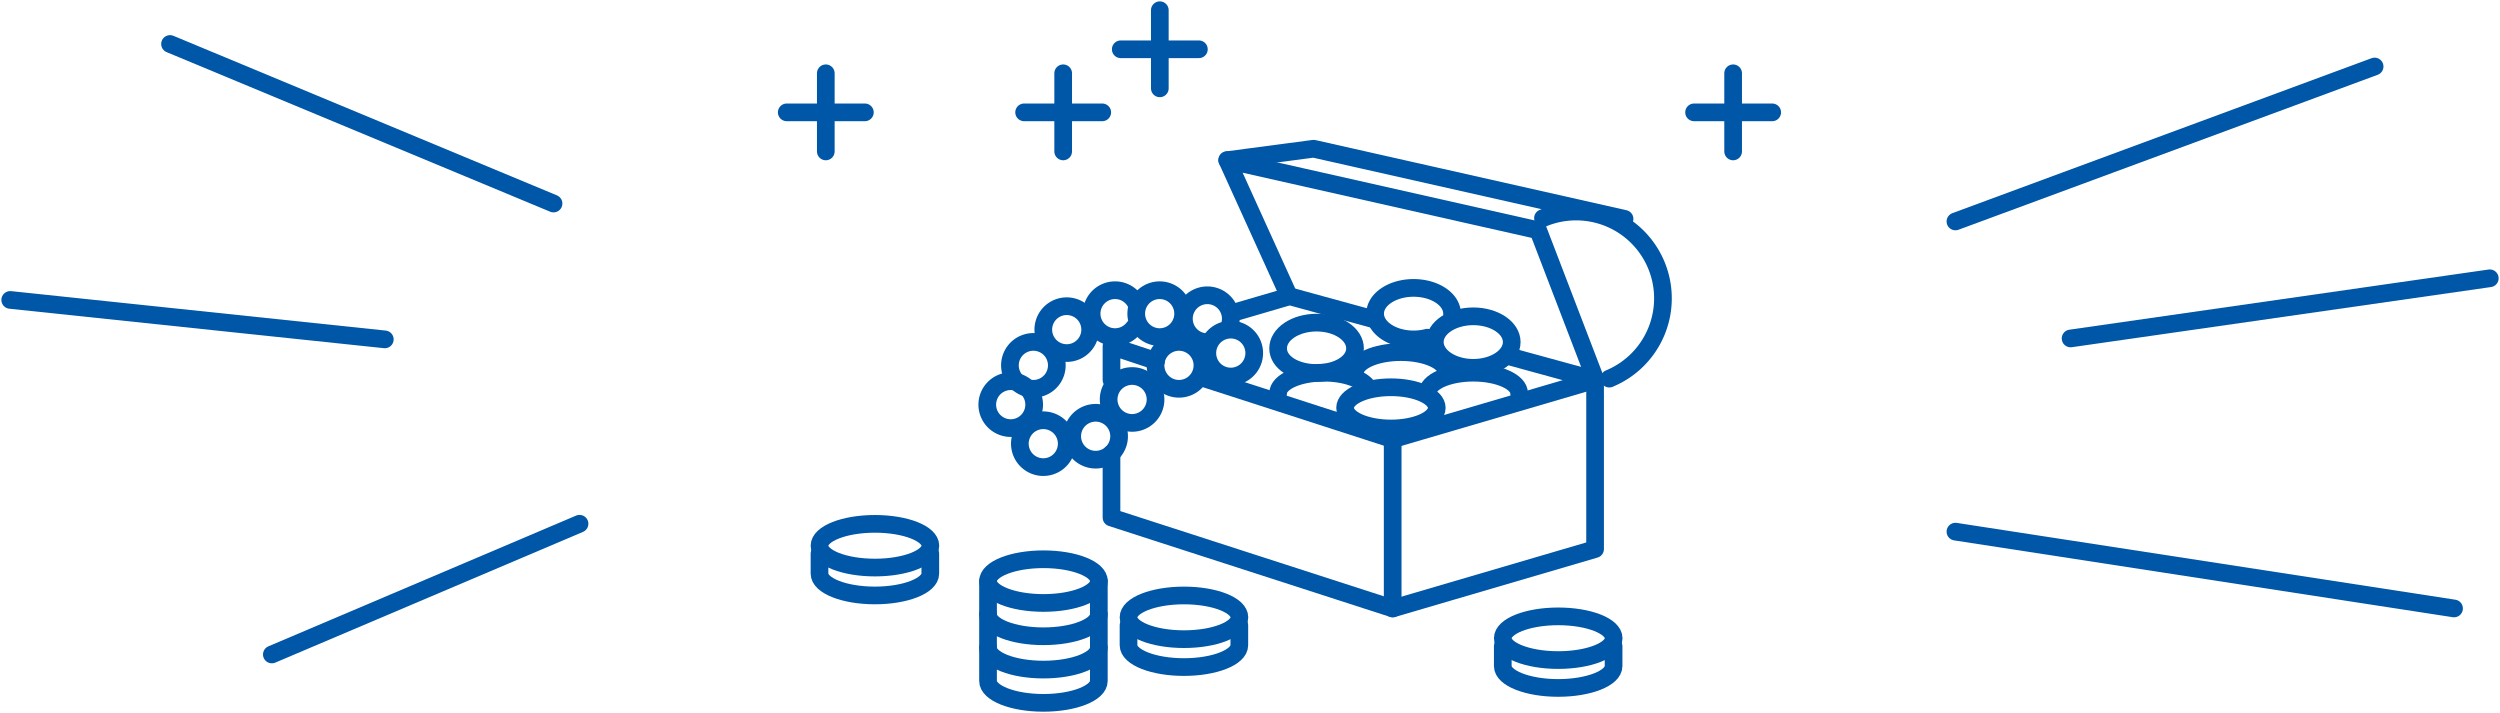 <svg xmlns="http://www.w3.org/2000/svg" xmlns:xlink="http://www.w3.org/1999/xlink" width="212.1" height="60.496" viewBox="0 0 212.1 60.496">
  <defs>
    <clipPath id="clip-path">
      <rect id="長方形_372" data-name="長方形 372" width="212.1" height="60.496" fill="none"/>
    </clipPath>
  </defs>
  <g id="イラスト" transform="translate(0 0)">
    <g id="グループ_1134" data-name="グループ 1134" transform="translate(0 0)">
      <g id="グループ_1133" data-name="グループ 1133" clip-path="url(#clip-path)">
        <line id="線_78" data-name="線 78" y2="6.629" transform="translate(98.399 0.866)" fill="none" stroke="#0056a7" stroke-linecap="round" stroke-linejoin="round" stroke-width="1.5"/>
      </g>
    </g>
    <line id="線_79" data-name="線 79" x1="6.629" transform="translate(95.084 4.181)" fill="none" stroke="#0056a7" stroke-linecap="round" stroke-linejoin="round" stroke-width="1.5"/>
    <line id="線_80" data-name="線 80" y2="6.629" transform="translate(90.2 6.218)" fill="none" stroke="#0056a7" stroke-linecap="round" stroke-linejoin="round" stroke-width="1.5"/>
    <line id="線_81" data-name="線 81" x1="6.629" transform="translate(86.886 9.532)" fill="none" stroke="#0056a7" stroke-linecap="round" stroke-linejoin="round" stroke-width="1.5"/>
    <line id="線_82" data-name="線 82" y2="6.629" transform="translate(147.039 6.218)" fill="none" stroke="#0056a7" stroke-linecap="round" stroke-linejoin="round" stroke-width="1.5"/>
    <line id="線_83" data-name="線 83" x1="6.629" transform="translate(143.725 9.532)" fill="none" stroke="#0056a7" stroke-linecap="round" stroke-linejoin="round" stroke-width="1.5"/>
    <line id="線_84" data-name="線 84" y2="6.629" transform="translate(70.061 6.218)" fill="none" stroke="#0056a7" stroke-linecap="round" stroke-linejoin="round" stroke-width="1.5"/>
    <line id="線_85" data-name="線 85" x1="6.629" transform="translate(66.747 9.532)" fill="none" stroke="#0056a7" stroke-linecap="round" stroke-linejoin="round" stroke-width="1.5"/>
    <path id="パス_1157" data-name="パス 1157" d="M102.53,23.728l-7.252-1.986-4.669,1.366" transform="translate(14.137 3.392)" fill="none" stroke="#0056a7" stroke-linecap="round" stroke-linejoin="round" stroke-width="1.5"/>
    <path id="パス_1158" data-name="パス 1158" d="M88.437,28.043l15.92,5.145L121.53,28.15l-7.325-2.006" transform="translate(13.799 4.079)" fill="none" stroke="#0056a7" stroke-linecap="round" stroke-linejoin="round" stroke-width="1.5"/>
    <path id="パス_1159" data-name="パス 1159" d="M81.572,34.127v5.432l23.856,7.712L122.6,42.233V27.88" transform="translate(12.727 4.35)" fill="none" stroke="#0056a7" stroke-linecap="round" stroke-linejoin="round" stroke-width="1.5"/>
    <path id="パス_1160" data-name="パス 1160" d="M81.572,28.265V25.408l3.78,1.259" transform="translate(12.727 3.964)" fill="none" stroke="#0056a7" stroke-linecap="round" stroke-linejoin="round" stroke-width="1.5"/>
    <line id="線_86" data-name="線 86" y2="14.353" transform="translate(118.155 37.268)" fill="none" stroke="#0056a7" stroke-linecap="round" stroke-linejoin="round" stroke-width="1.5"/>
    <path id="パス_1161" data-name="パス 1161" d="M95.307,23.3,90.066,11.754l26.381,5.95,4.829,12.589" transform="translate(14.053 1.834)" fill="none" stroke="#0056a7" stroke-linecap="round" stroke-linejoin="round" stroke-width="1.5"/>
    <path id="パス_1162" data-name="パス 1162" d="M123.774,16.865l-26.379-5.95-7.328.969" transform="translate(14.053 1.703)" fill="none" stroke="#0056a7" stroke-linecap="round" stroke-linejoin="round" stroke-width="1.5"/>
    <g id="グループ_1136" data-name="グループ 1136" transform="translate(0 0)">
      <g id="グループ_1135" data-name="グループ 1135" clip-path="url(#clip-path)">
        <path id="パス_1163" data-name="パス 1163" d="M113.238,16.083A7.366,7.366,0,1,1,118.862,29.7" transform="translate(17.668 2.422)" fill="none" stroke="#0056a7" stroke-linecap="round" stroke-linejoin="round" stroke-width="1.5"/>
        <ellipse id="楕円形_5" data-name="楕円形 5" cx="4.704" cy="1.854" rx="4.704" ry="1.854" transform="translate(83.825 47.447)" fill="none" stroke="#0056a7" stroke-linecap="round" stroke-linejoin="round" stroke-width="1.5"/>
        <path id="パス_1164" data-name="パス 1164" d="M72.511,47.537c0,1.024,2.106,1.854,4.7,1.854s4.7-.83,4.7-1.854" transform="translate(11.314 7.417)" fill="none" stroke="#0056a7" stroke-linecap="round" stroke-linejoin="round" stroke-width="1.5"/>
        <path id="パス_1165" data-name="パス 1165" d="M72.511,45.092c0,1.024,2.106,1.854,4.7,1.854s4.7-.83,4.7-1.854" transform="translate(11.314 7.035)" fill="none" stroke="#0056a7" stroke-linecap="round" stroke-linejoin="round" stroke-width="1.5"/>
        <path id="パス_1166" data-name="パス 1166" d="M72.511,42.648v8.473c0,1.024,2.106,1.855,4.7,1.855s4.7-.831,4.7-1.855V42.648" transform="translate(11.314 6.654)" fill="none" stroke="#0056a7" stroke-linecap="round" stroke-linejoin="round" stroke-width="1.5"/>
        <ellipse id="楕円形_6" data-name="楕円形 6" cx="4.704" cy="1.854" rx="4.704" ry="1.854" transform="translate(69.526 44.444)" fill="none" stroke="#0056a7" stroke-linecap="round" stroke-linejoin="round" stroke-width="1.5"/>
        <path id="パス_1167" data-name="パス 1167" d="M60.142,40.639v1.685c0,1.024,2.106,1.854,4.7,1.854s4.7-.83,4.7-1.854V40.639" transform="translate(9.384 6.34)" fill="none" stroke="#0056a7" stroke-linecap="round" stroke-linejoin="round" stroke-width="1.5"/>
        <path id="パス_1168" data-name="パス 1168" d="M100.325,25.862c0,1.207-1.461,2.089-3.263,2.089S93.8,27.069,93.8,25.862s1.461-2.185,3.262-2.185S100.325,24.655,100.325,25.862Z" transform="translate(14.635 3.694)" fill="none" stroke="#0056a7" stroke-linecap="round" stroke-linejoin="round" stroke-width="1.5"/>
        <path id="パス_1169" data-name="パス 1169" d="M111.826,25.4c0,1.207-1.462,2.186-3.263,2.186S105.3,26.6,105.3,25.4s1.461-2.185,3.263-2.185S111.826,24.192,111.826,25.4Z" transform="translate(16.429 3.621)" fill="none" stroke="#0056a7" stroke-linecap="round" stroke-linejoin="round" stroke-width="1.5"/>
        <path id="パス_1170" data-name="パス 1170" d="M105.357,25.353a4.73,4.73,0,0,1-1.175.146c-1.8,0-3.262-.978-3.262-2.185s1.461-2.184,3.262-2.184,3.263.977,3.263,2.184" transform="translate(15.746 3.296)" fill="none" stroke="#0056a7" stroke-linecap="round" stroke-linejoin="round" stroke-width="1.5"/>
        <ellipse id="楕円形_7" data-name="楕円形 7" cx="4.704" cy="1.854" rx="4.704" ry="1.854" transform="translate(95.744 50.519)" fill="none" stroke="#0056a7" stroke-linecap="round" stroke-linejoin="round" stroke-width="1.5"/>
        <path id="パス_1171" data-name="パス 1171" d="M82.822,45.894v1.685c0,1.024,2.106,1.855,4.7,1.855s4.7-.831,4.7-1.855V45.894" transform="translate(12.922 7.16)" fill="none" stroke="#0056a7" stroke-linecap="round" stroke-linejoin="round" stroke-width="1.5"/>
        <ellipse id="楕円形_8" data-name="楕円形 8" cx="3.889" cy="1.749" rx="3.889" ry="1.749" transform="translate(114.118 32.855)" fill="none" stroke="#0056a7" stroke-linecap="round" stroke-linejoin="round" stroke-width="1.5"/>
        <path id="パス_1172" data-name="パス 1172" d="M104.758,29.1c0-.965,1.741-1.748,3.889-1.748s3.89.783,3.89,1.748" transform="translate(16.345 4.267)" fill="none" stroke="#0056a7" stroke-linecap="round" stroke-linejoin="round" stroke-width="1.5"/>
        <path id="パス_1173" data-name="パス 1173" d="M93.8,29.1c0-.965,1.741-1.748,3.889-1.748,1.88,0,3.447.6,3.81,1.4" transform="translate(14.635 4.267)" fill="none" stroke="#0056a7" stroke-linecap="round" stroke-linejoin="round" stroke-width="1.5"/>
        <path id="パス_1174" data-name="パス 1174" d="M99.444,27.59c0-.966,1.741-1.749,3.889-1.749s3.889.783,3.889,1.749" transform="translate(15.516 4.031)" fill="none" stroke="#0056a7" stroke-linecap="round" stroke-linejoin="round" stroke-width="1.5"/>
        <ellipse id="楕円形_9" data-name="楕円形 9" cx="4.704" cy="1.854" rx="4.704" ry="1.854" transform="translate(127.496 52.292)" fill="none" stroke="#0056a7" stroke-linecap="round" stroke-linejoin="round" stroke-width="1.5"/>
        <path id="パス_1175" data-name="パス 1175" d="M110.288,47.427v1.685c0,1.024,2.106,1.855,4.7,1.855s4.7-.831,4.7-1.855V47.427" transform="translate(17.208 7.399)" fill="none" stroke="#0056a7" stroke-linecap="round" stroke-linejoin="round" stroke-width="1.5"/>
        <path id="パス_1176" data-name="パス 1176" d="M92.317,25.186a1.989,1.989,0,1,1-2.717-.727A1.991,1.991,0,0,1,92.317,25.186Z" transform="translate(13.825 3.774)" fill="none" stroke="#0056a7" stroke-linecap="round" stroke-linejoin="round" stroke-width="1.5"/>
        <path id="パス_1177" data-name="パス 1177" d="M88.516,26.087a1.989,1.989,0,1,1-2.717-.728A1.989,1.989,0,0,1,88.516,26.087Z" transform="translate(13.232 3.915)" fill="none" stroke="#0056a7" stroke-linecap="round" stroke-linejoin="round" stroke-width="1.5"/>
        <path id="パス_1178" data-name="パス 1178" d="M85.074,28.59a1.989,1.989,0,1,1-2.718-.727A1.991,1.991,0,0,1,85.074,28.59Z" transform="translate(12.695 4.305)" fill="none" stroke="#0056a7" stroke-linecap="round" stroke-linejoin="round" stroke-width="1.5"/>
        <path id="パス_1179" data-name="パス 1179" d="M82.4,31.289a1.989,1.989,0,1,1-2.717-.727A1.99,1.99,0,0,1,82.4,31.289Z" transform="translate(12.278 4.726)" fill="none" stroke="#0056a7" stroke-linecap="round" stroke-linejoin="round" stroke-width="1.5"/>
        <path id="パス_1180" data-name="パス 1180" d="M78.557,31.837a1.988,1.988,0,1,1-2.717-.728A1.99,1.99,0,0,1,78.557,31.837Z" transform="translate(11.678 4.812)" fill="none" stroke="#0056a7" stroke-linecap="round" stroke-linejoin="round" stroke-width="1.5"/>
        <path id="パス_1181" data-name="パス 1181" d="M76.167,28.971a1.989,1.989,0,1,1-2.717-.728A1.99,1.99,0,0,1,76.167,28.971Z" transform="translate(11.305 4.365)" fill="none" stroke="#0056a7" stroke-linecap="round" stroke-linejoin="round" stroke-width="1.5"/>
        <path id="パス_1182" data-name="パス 1182" d="M77.83,26.087a1.989,1.989,0,1,1-2.717-.728A1.989,1.989,0,0,1,77.83,26.087Z" transform="translate(11.564 3.915)" fill="none" stroke="#0056a7" stroke-linecap="round" stroke-linejoin="round" stroke-width="1.5"/>
        <path id="パス_1183" data-name="パス 1183" d="M80.278,23.467a1.988,1.988,0,1,1-2.717-.728A1.99,1.99,0,0,1,80.278,23.467Z" transform="translate(11.946 3.506)" fill="none" stroke="#0056a7" stroke-linecap="round" stroke-linejoin="round" stroke-width="1.5"/>
        <path id="パス_1184" data-name="パス 1184" d="M83.69,24.485a1.989,1.989,0,1,1,.134-2.192" transform="translate(12.5 3.323)" fill="none" stroke="#0056a7" stroke-linecap="round" stroke-linejoin="round" stroke-width="1.5"/>
        <path id="パス_1185" data-name="パス 1185" d="M87.1,22.293a1.989,1.989,0,1,1-2.717-.728A1.989,1.989,0,0,1,87.1,22.293Z" transform="translate(13.01 3.323)" fill="none" stroke="#0056a7" stroke-linecap="round" stroke-linejoin="round" stroke-width="1.5"/>
        <path id="パス_1186" data-name="パス 1186" d="M88.679,25.639a1.989,1.989,0,1,1,2.073-1.322" transform="translate(13.557 3.381)" fill="none" stroke="#0056a7" stroke-linecap="round" stroke-linejoin="round" stroke-width="1.5"/>
        <line id="線_87" data-name="線 87" y1="13.146" x2="35.564" transform="translate(165.899 5.642)" fill="none" stroke="#0056a7" stroke-linecap="round" stroke-linejoin="round" stroke-width="1.5"/>
        <line id="線_88" data-name="線 88" y1="5.104" x2="35.564" transform="translate(175.669 23.61)" fill="none" stroke="#0056a7" stroke-linecap="round" stroke-linejoin="round" stroke-width="1.5"/>
        <line id="線_89" data-name="線 89" x2="42.302" y2="6.517" transform="translate(165.899 45.104)" fill="none" stroke="#0056a7" stroke-linecap="round" stroke-linejoin="round" stroke-width="1.5"/>
        <line id="線_90" data-name="線 90" x1="32.538" y1="13.537" transform="translate(14.425 3.731)" fill="none" stroke="#0056a7" stroke-linecap="round" stroke-linejoin="round" stroke-width="1.5"/>
        <line id="線_91" data-name="線 91" x1="31.78" y1="3.347" transform="translate(0.867 25.446)" fill="none" stroke="#0056a7" stroke-linecap="round" stroke-linejoin="round" stroke-width="1.5"/>
        <line id="線_92" data-name="線 92" x1="26.105" y2="11.09" transform="translate(23.063 44.435)" fill="none" stroke="#0056a7" stroke-linecap="round" stroke-linejoin="round" stroke-width="1.5"/>
      </g>
    </g>
  </g>
</svg>
